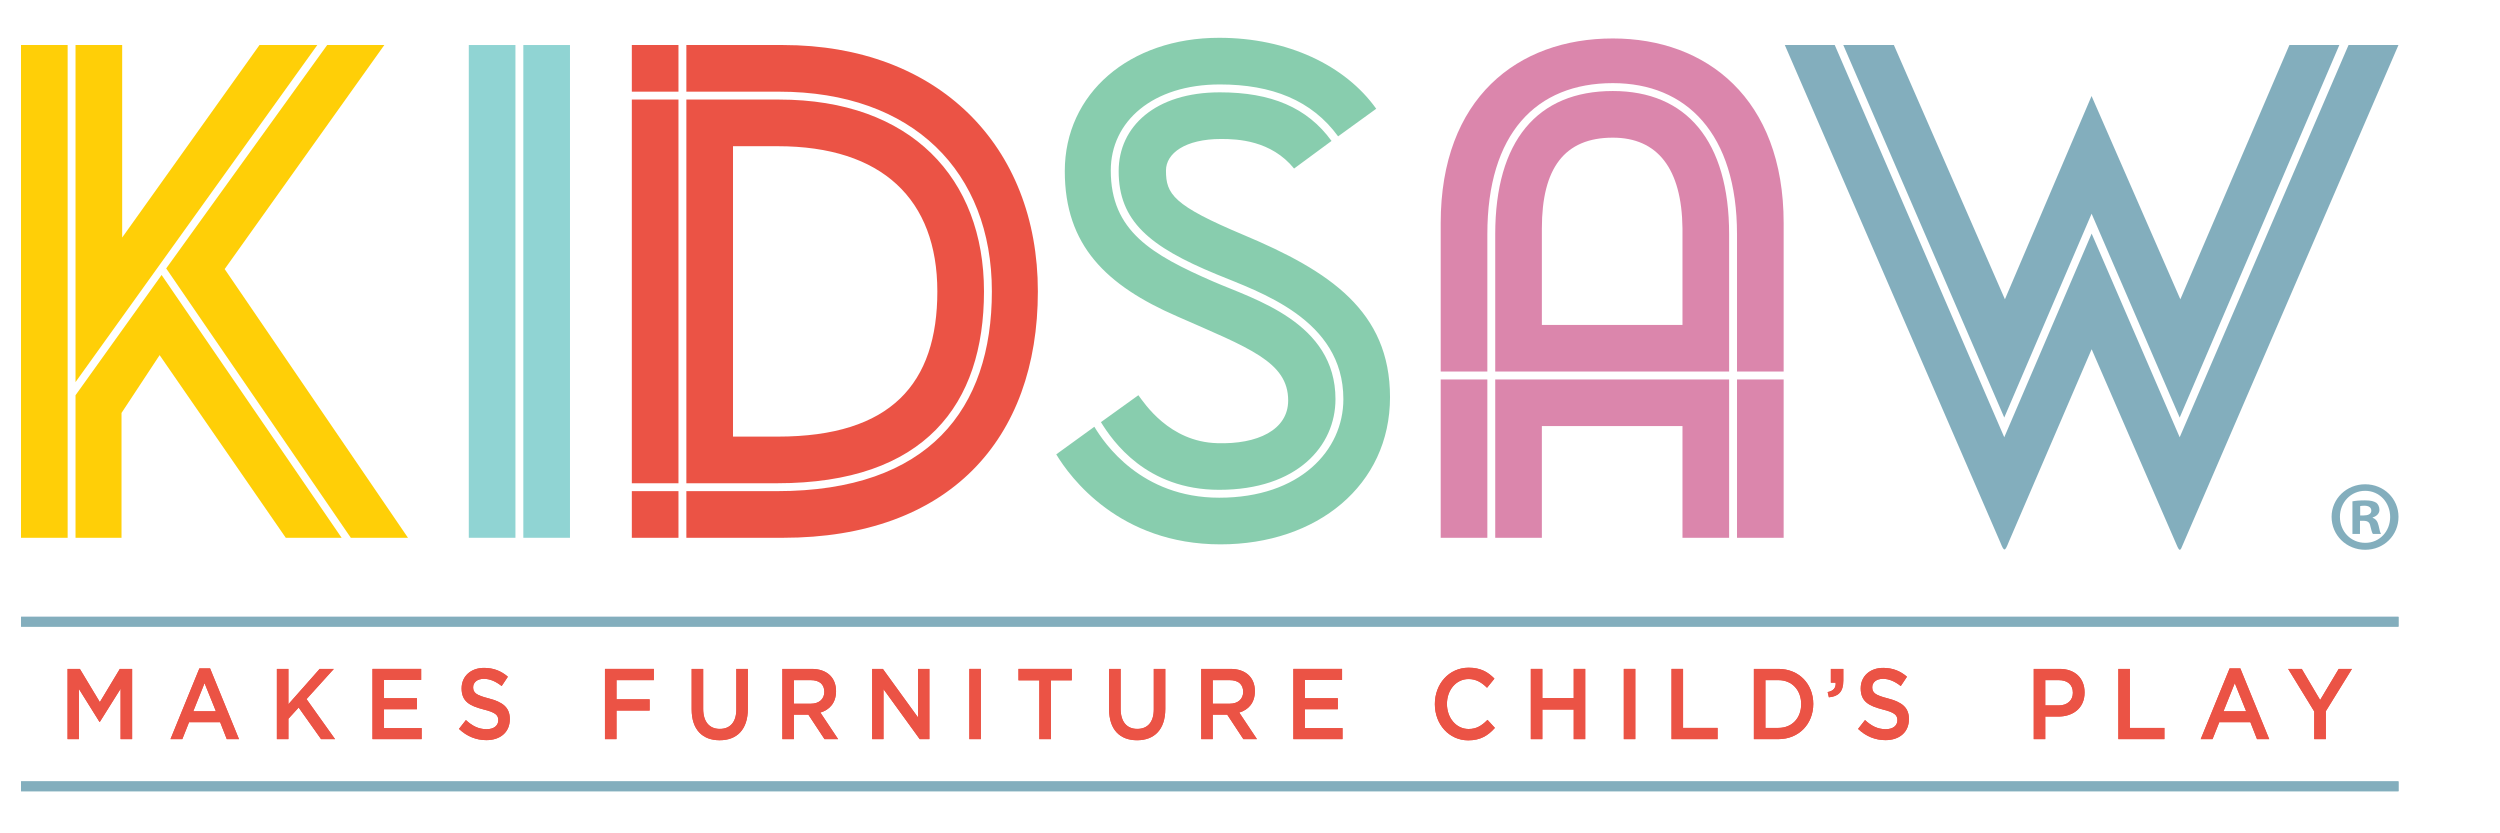 <?xml version="1.0" encoding="utf-8"?>
<!-- Generator: Adobe Illustrator 17.0.0, SVG Export Plug-In . SVG Version: 6.00 Build 0)  -->
<!DOCTYPE svg PUBLIC "-//W3C//DTD SVG 1.1//EN" "http://www.w3.org/Graphics/SVG/1.1/DTD/svg11.dtd">
<svg version="1.1" xmlns="http://www.w3.org/2000/svg" xmlns:xlink="http://www.w3.org/1999/xlink" x="0px" y="0px"
	 width="1190.551px" height="396.85px" viewBox="0 0 1190.551 396.85" enable-background="new 0 0 1190.551 396.85"
	 xml:space="preserve">
<g id="Layer_1">
	<g>
		<g>
			<polygon fill="#83AEBD" points="996.063,101.771 1038.009,198.848 1114.039,21.441 1090.258,21.441 1038.323,142.528 
				996.046,45.722 954.781,142.528 901.902,21.441 877.81,21.441 954.467,198.848 			"/>
			<path fill="#83AEBD" d="M1118.422,21.441l-80.413,186.791l-41.926-96.991l-41.616,96.991L873.744,21.441h-23.781L952.59,258.297
				c1.877,4.691,2.191,4.379,4.068-0.315l39.425-91.677l40.361,92.929c1.564,3.754,1.879,3.129,3.128,0l102.625-237.793H1118.422z"
				/>
		</g>
		<path fill="#FFCF07" d="M32.214,256.105H10V21.441h22.214V256.105z M35.968,21.441h22.215v91.674l65.394-91.674h27.533
			L35.968,181.95V21.441z M76.956,130.952l85.731,125.153h-26.595l-60.075-86.982l-18.146,27.532v59.449H35.968v-67.896
			L76.956,130.952z M183.025,21.441l-76.031,106.694l87.294,127.97h-27.22L79.146,127.822l76.657-106.38H183.025z"/>
		<path fill="#90D4D3" d="M245.464,256.105H223.25V21.441h22.214V256.105z M271.434,21.441v234.664h-22.215V21.441H271.434z"/>
		<path fill="#EB5345" d="M300.888,43.655V21.441h22.214v22.214H300.888z M300.888,47.411h22.214v182.724h-22.214V47.411z
			 M323.102,256.105h-22.214v-22.215h22.214V256.105z M494.251,138.773c0,70.711-42.553,117.332-121.399,117.332h-45.994v-22.215
			h43.178c72.276,0,102.313-39.111,102.313-95.117c0-56.946-37.546-95.118-101.375-95.118h-44.116V21.441h45.994
			C446.692,21.441,494.251,69.313,494.251,138.773z M370.974,47.411c62.891,0,97.621,37.547,97.621,91.362
			c0,53.815-28.16,91.361-98.559,91.361h-43.178V47.411H370.974z M370.348,69.626h-21.276v138.296h21.276
			c54.129,0,76.031-25.345,76.031-69.148C446.379,94.969,420.097,69.626,370.348,69.626z"/>
		<path fill="#88CDAE" d="M661.954,189.148c0,41.926-34.731,70.087-80.727,70.087c-48.181,0-71.649-31.914-78.219-42.865
			l18.146-13.143c4.693,7.824,22.216,33.793,59.447,33.793c38.485,0,59.139-22.527,59.139-46.933
			c0-38.174-40.051-51.002-60.39-59.449c-31.913-13.142-46.619-25.342-46.619-49.123c0-21.275,17.521-37.544,48.186-37.544
			c24.402,0,41.611,7.196,53.188,23.151l-17.834,13.142c-10.952-13.453-26.909-14.079-34.731-14.079
			c-17.208,0-26.282,6.883-26.282,15.019c0,11.265,3.442,16.583,36.922,30.662C633.17,129.072,661.954,148.16,661.954,189.148z
			 M507.075,81.514c0-36.919,30.663-63.514,73.527-63.514c32.54,0,60.074,13.139,74.781,33.791l-18.148,13.143
			c-12.517-17.208-31.601-24.719-56.317-24.719c-31.917,0-51.941,17.522-51.941,40.988c0,28.785,19.398,40.05,48.81,52.879
			c19.397,8.447,58.194,19.396,58.194,56.005c0,22.216-18.145,43.177-55.38,43.177c-34.729,0-50.686-23.152-56.319-32.227
			l17.835-12.828c2.817,3.752,14.704,22.215,37.547,22.842c19.086,0.627,33.79-6.26,33.79-20.34
			c0-18.46-18.772-25.028-52.878-40.048C526.788,135.958,507.075,116.873,507.075,81.514z"/>
		<path fill="#DB86AC" d="M849.412,176.946h-22.214V111.55c0-47.87-24.093-71.961-59.134-71.961
			c-36.608,0-59.762,24.091-59.762,71.961v65.396h-22.215v-70.713c0-59.447,36.606-87.92,81.977-87.92
			c44.429,0,81.348,28.473,81.348,87.92V176.946z M686.088,256.105v-75.408h22.215v75.408H686.088z M823.444,176.946H712.057V111.55
			c0-44.429,20.025-68.206,56.008-68.206c35.041,0,55.38,23.777,55.38,68.206V176.946z M712.057,256.105v-75.408h111.388v75.408
			H801.23v-53.189h-66.959v53.189H712.057z M734.271,154.729h66.959v-45.994c-0.314-28.472-11.89-43.178-33.166-43.178
			c-23.154,0-33.793,14.707-33.793,43.178V154.729z M827.198,256.105v-75.408h22.214v75.408H827.198z"/>
	</g>
	<g>
		<rect x="10.014" y="293.732" fill="#83AEBD" width="1132.198" height="4.689"/>
		<rect x="10.014" y="372.115" fill="#83AEBD" width="1132.198" height="4.689"/>
	</g>
	<path fill="#EB5345" d="M47.547,343.773h-0.179l-9.787-15.672v23.893h-5.408v-33.449h5.855l9.519,15.816l9.518-15.816h5.857v33.449
		h-5.498v-23.99L47.547,343.773z"/>
	<path fill="#EB5345" d="M113.812,351.994h-5.81l-3.173-8.076H90.035l-3.218,8.076h-5.633l13.766-33.688h5.095L113.812,351.994z
		 M97.41,325.328l-5.364,13.381h10.773L97.41,325.328z"/>
	<path fill="#EB5345" d="M159.562,351.994H152.9l-10.679-15.053l-4.874,5.352v9.701h-5.496v-33.449h5.496v16.82l14.886-16.82h6.749
		l-13.008,14.383L159.562,351.994z"/>
	<path fill="#EB5345" d="M200.574,323.799h-17.7v8.699h15.689v5.256h-15.689v8.982h17.923v5.258h-23.42v-33.449h23.197V323.799z"/>
	<path fill="#EB5345" d="M232.736,332.594c6.615,1.719,10.056,4.254,10.056,9.844c0,6.307-4.602,10.031-11.172,10.031
		c-4.782,0-9.297-1.768-13.05-5.35l3.305-4.207c2.996,2.773,5.99,4.35,9.878,4.35c3.396,0,5.541-1.67,5.541-4.252
		c0-2.436-1.251-3.727-7.059-5.162c-6.661-1.719-10.416-3.822-10.416-10.035c0-5.828,4.471-9.746,10.682-9.746
		c4.559,0,8.18,1.478,11.353,4.205l-2.951,4.441c-2.815-2.244-5.63-3.438-8.49-3.438c-3.22,0-5.095,1.768-5.095,4.014
		C225.318,329.918,226.748,331.063,232.736,332.594z"/>
	<path fill="#EB5345" d="M311.381,323.893h-17.788v9.129h15.776v5.353h-15.776v13.619h-5.498v-33.449h23.285V323.893z"/>
	<path fill="#EB5345" d="M356.149,337.516c0,9.984-5.274,15.004-13.453,15.004c-8.135,0-13.319-5.02-13.319-14.721v-19.254h5.497
		v19.018c0,6.211,2.994,9.557,7.91,9.557c4.872,0,7.867-3.154,7.867-9.32v-19.254h5.499V337.516z"/>
	<path fill="#EB5345" d="M392.646,351.994l-7.686-11.66h-6.884v11.66h-5.498v-33.449h13.945c7.195,0,11.62,4.059,11.62,10.605
		c0,5.545-3.083,8.889-7.463,10.18l8.446,12.664H392.646z M386.076,323.893h-8v11.232h8.044c3.935,0,6.438-2.197,6.438-5.639
		C392.558,325.807,390.143,323.893,386.076,323.893z"/>
	<path fill="#EB5345" d="M437.188,318.545h5.409v33.449h-4.605l-17.251-23.799v23.799h-5.407v-33.449h5.094l16.761,23.129V318.545z"
		/>
	<path fill="#EB5345" d="M467.117,318.545v33.449h-5.497v-33.449H467.117z"/>
	<path fill="#EB5345" d="M500.483,351.994h-5.543V323.99h-9.922v-5.445h25.386v5.445h-9.921V351.994z"/>
	<path fill="#EB5345" d="M554.949,337.516c0,9.984-5.277,15.004-13.454,15.004c-8.136,0-13.319-5.02-13.319-14.721v-19.254h5.497
		v19.018c0,6.211,2.993,9.557,7.91,9.557c4.871,0,7.866-3.154,7.866-9.32v-19.254h5.499V337.516z"/>
	<path fill="#EB5345" d="M592.114,351.994l-7.687-11.66h-6.883v11.66h-5.498v-33.449h13.946c7.195,0,11.618,4.059,11.618,10.605
		c0,5.545-3.083,8.889-7.462,10.18l8.445,12.664H592.114z M585.544,323.893h-7.999v11.232h8.047c3.932,0,6.433-2.197,6.433-5.639
		C592.024,325.807,589.61,323.893,585.544,323.893z"/>
	<path fill="#EB5345" d="M639.115,323.799h-17.7v8.699h15.69v5.256h-15.69v8.982h17.925v5.258h-23.42v-33.449h23.195V323.799z"/>
	<path fill="#EB5345" d="M699.212,352.566c-9.117,0-15.91-7.598-15.91-17.25c0-9.559,6.66-17.348,16.134-17.348
		c5.767,0,9.253,2.15,12.246,5.211l-3.531,4.346c-2.503-2.482-5.184-4.156-8.761-4.156c-5.985,0-10.322,5.256-10.322,11.85
		c0,6.594,4.337,11.949,10.322,11.949c3.847,0,6.305-1.674,8.984-4.352l3.53,3.826C708.641,350.272,705.069,352.566,699.212,352.566
		z"/>
	<path fill="#EB5345" d="M734.503,337.897v14.098h-5.498v-33.449h5.498v13.904h14.928v-13.904h5.497v33.449h-5.497v-14.098H734.503z
		"/>
	<path fill="#EB5345" d="M778.779,318.545v33.449h-5.497v-33.449H778.779z"/>
	<path fill="#EB5345" d="M796.009,318.545h5.498v28.098h16.449v5.352h-21.947V318.545z"/>
	<path fill="#EB5345" d="M846.897,351.994h-11.665v-33.449h11.665c9.834,0,16.628,7.213,16.628,16.674
		C863.525,344.682,856.731,351.994,846.897,351.994z M846.897,323.893h-6.169v22.75h6.169c6.569,0,10.859-4.732,10.859-11.326
		C857.757,328.721,853.467,323.893,846.897,323.893z"/>
	<path fill="#EB5345" d="M874.167,325.092h-2.279v-6.547h5.946v5.59c0,5.307-2.371,7.549-6.884,7.932l-0.585-2.486
		C873.094,329.057,874.391,327.576,874.167,325.092z"/>
	<path fill="#EB5345" d="M899.018,332.594c6.614,1.719,10.057,4.254,10.057,9.844c0,6.307-4.603,10.031-11.175,10.031
		c-4.782,0-9.295-1.768-13.048-5.35l3.305-4.207c2.996,2.773,5.989,4.35,9.878,4.35c3.396,0,5.543-1.67,5.543-4.252
		c0-2.436-1.252-3.727-7.063-5.162c-6.66-1.719-10.416-3.822-10.416-10.035c0-5.828,4.475-9.746,10.686-9.746
		c4.558,0,8.178,1.478,11.352,4.205l-2.952,4.441c-2.813-2.244-5.629-3.438-8.491-3.438c-3.217,0-5.095,1.768-5.095,4.014
		C891.599,329.918,893.031,331.063,899.018,332.594z"/>
	<path fill="#EB5345" d="M980.212,341.24h-6.211v10.754h-5.499v-33.449h12.336c7.285,0,11.889,4.397,11.889,11.229
		C992.727,337.324,987.095,341.24,980.212,341.24z M980.391,323.893h-6.39v12.045h6.39c4.158,0,6.75-2.438,6.75-6.02
		C987.141,325.951,984.504,323.893,980.391,323.893z"/>
	<path fill="#EB5345" d="M1008.799,318.545h5.496v28.098h16.449v5.352h-21.945V318.545z"/>
	<path fill="#EB5345" d="M1080.65,351.994h-5.812l-3.17-8.076h-14.796l-3.217,8.076h-5.634l13.769-33.688h5.096L1080.65,351.994z
		 M1064.249,325.328l-5.365,13.381h10.774L1064.249,325.328z"/>
	<path fill="#EB5345" d="M1107.626,351.994h-5.541v-13.188l-12.424-20.262h6.481l8.758,14.811l8.85-14.811h6.303l-12.427,20.115
		V351.994z"/>
	<g>
		<path fill="#83AEBD" d="M1142.212,246.126c0,8.792-6.901,15.694-15.883,15.694c-8.888,0-15.979-6.902-15.979-15.694
			c0-8.603,7.091-15.505,15.979-15.505C1135.311,230.622,1142.212,237.523,1142.212,246.126z M1114.321,246.126
			c0,6.902,5.106,12.385,12.102,12.385c6.807,0,11.818-5.483,11.818-12.291c0-6.902-5.011-12.48-11.912-12.48
			C1119.427,233.741,1114.321,239.319,1114.321,246.126z M1123.871,254.257h-3.593v-15.505c1.418-0.284,3.403-0.473,5.956-0.473
			c2.931,0,4.254,0.473,5.389,1.135c0.851,0.662,1.513,1.891,1.513,3.403c0,1.702-1.323,3.025-3.214,3.593v0.189
			c1.512,0.567,2.363,1.702,2.836,3.781c0.473,2.364,0.756,3.309,1.135,3.876h-3.877c-0.473-0.567-0.756-1.985-1.229-3.782
			c-0.284-1.702-1.229-2.458-3.215-2.458h-1.701V254.257z M1123.965,245.465h1.702c1.985,0,3.593-0.662,3.593-2.269
			c0-1.418-1.04-2.364-3.31-2.364c-0.945,0-1.606,0.095-1.985,0.189V245.465z"/>
	</g>
	<g>
		<g>
			<polygon fill="none" points="996.063,101.771 1038.009,198.848 1114.039,21.441 1090.258,21.441 1038.323,142.528 
				996.046,45.722 954.781,142.528 901.902,21.441 877.81,21.441 954.467,198.848 			"/>
			<path fill="none" d="M1118.422,21.441l-80.413,186.791l-41.926-96.991l-41.616,96.991L873.744,21.441h-23.781L952.59,258.297
				c1.877,4.691,2.191,4.379,4.068-0.315l39.425-91.677l40.361,92.929c1.564,3.754,1.879,3.129,3.128,0l102.625-237.793H1118.422z"
				/>
		</g>
		<path fill="none" d="M32.214,256.105H10V21.441h22.214V256.105z M35.968,21.441h22.215v91.674l65.394-91.674h27.533L35.968,181.95
			V21.441z M76.956,130.952l85.731,125.153h-26.595l-60.075-86.982l-18.146,27.532v59.449H35.968v-67.896L76.956,130.952z
			 M183.025,21.441l-76.031,106.694l87.294,127.97h-27.22L79.146,127.822l76.657-106.38H183.025z"/>
		<path fill="none" d="M245.464,256.105H223.25V21.441h22.214V256.105z M271.434,21.441v234.664h-22.215V21.441H271.434z"/>
		<path fill="none" d="M300.888,43.655V21.441h22.214v22.214H300.888z M300.888,47.411h22.214v182.724h-22.214V47.411z
			 M323.102,256.105h-22.214v-22.215h22.214V256.105z M494.251,138.773c0,70.711-42.553,117.332-121.399,117.332h-45.994v-22.215
			h43.178c72.276,0,102.313-39.111,102.313-95.117c0-56.946-37.546-95.118-101.375-95.118h-44.116V21.441h45.994
			C446.692,21.441,494.251,69.313,494.251,138.773z M370.974,47.411c62.891,0,97.621,37.547,97.621,91.362
			c0,53.815-28.16,91.361-98.559,91.361h-43.178V47.411H370.974z M370.348,69.626h-21.276v138.296h21.276
			c54.129,0,76.031-25.345,76.031-69.148C446.379,94.969,420.097,69.626,370.348,69.626z"/>
		<path fill="none" d="M661.954,189.148c0,41.926-34.731,70.087-80.727,70.087c-48.181,0-71.649-31.914-78.219-42.865l18.146-13.143
			c4.693,7.824,22.216,33.793,59.447,33.793c38.485,0,59.139-22.527,59.139-46.933c0-38.174-40.051-51.002-60.39-59.449
			c-31.913-13.142-46.619-25.342-46.619-49.123c0-21.275,17.521-37.544,48.186-37.544c24.402,0,41.611,7.196,53.188,23.151
			l-17.834,13.142c-10.952-13.453-26.909-14.079-34.731-14.079c-17.208,0-26.282,6.883-26.282,15.019
			c0,11.265,3.442,16.583,36.922,30.662C633.17,129.072,661.954,148.16,661.954,189.148z M507.075,81.514
			c0-36.919,30.663-63.514,73.527-63.514c32.54,0,60.074,13.139,74.781,33.791l-18.148,13.143
			c-12.517-17.208-31.601-24.719-56.317-24.719c-31.917,0-51.941,17.522-51.941,40.988c0,28.785,19.398,40.05,48.81,52.879
			c19.397,8.447,58.194,19.396,58.194,56.005c0,22.216-18.145,43.177-55.38,43.177c-34.729,0-50.686-23.152-56.319-32.227
			l17.835-12.828c2.817,3.752,14.704,22.215,37.547,22.842c19.086,0.627,33.79-6.26,33.79-20.34
			c0-18.46-18.772-25.028-52.878-40.048C526.788,135.958,507.075,116.873,507.075,81.514z"/>
		<path fill="none" d="M849.412,176.946h-22.214V111.55c0-47.87-24.093-71.961-59.134-71.961c-36.608,0-59.762,24.091-59.762,71.961
			v65.396h-22.215v-70.713c0-59.447,36.606-87.92,81.977-87.92c44.429,0,81.348,28.473,81.348,87.92V176.946z M686.088,256.105
			v-75.408h22.215v75.408H686.088z M823.444,176.946H712.057V111.55c0-44.429,20.025-68.206,56.008-68.206
			c35.041,0,55.38,23.777,55.38,68.206V176.946z M712.057,256.105v-75.408h111.388v75.408H801.23v-53.189h-66.959v53.189H712.057z
			 M734.271,154.729h66.959v-45.994c-0.314-28.472-11.89-43.178-33.166-43.178c-23.154,0-33.793,14.707-33.793,43.178V154.729z
			 M827.198,256.105v-75.408h22.214v75.408H827.198z"/>
	</g>
	<g>
		<rect x="10.014" y="293.732" fill="#83AEBD" width="1132.198" height="4.689"/>
		<rect x="10.014" y="372.115" fill="#83AEBD" width="1132.198" height="4.689"/>
	</g>
	<path fill="#EB5345" d="M47.547,343.773h-0.179l-9.787-15.672v23.893h-5.408v-33.449h5.855l9.519,15.816l9.518-15.816h5.857v33.449
		h-5.498v-23.99L47.547,343.773z"/>
	<path fill="#EB5345" d="M113.812,351.994h-5.81l-3.173-8.076H90.035l-3.218,8.076h-5.633l13.766-33.688h5.095L113.812,351.994z
		 M97.41,325.328l-5.364,13.381h10.773L97.41,325.328z"/>
	<path fill="#EB5345" d="M159.562,351.994H152.9l-10.679-15.053l-4.874,5.352v9.701h-5.496v-33.449h5.496v16.82l14.886-16.82h6.749
		l-13.008,14.383L159.562,351.994z"/>
	<path fill="#EB5345" d="M200.574,323.799h-17.7v8.699h15.689v5.256h-15.689v8.982h17.923v5.258h-23.42v-33.449h23.197V323.799z"/>
	<path fill="#EB5345" d="M232.736,332.594c6.615,1.719,10.056,4.254,10.056,9.844c0,6.307-4.602,10.031-11.172,10.031
		c-4.782,0-9.297-1.768-13.05-5.35l3.305-4.207c2.996,2.773,5.99,4.35,9.878,4.35c3.396,0,5.541-1.67,5.541-4.252
		c0-2.436-1.251-3.727-7.059-5.162c-6.661-1.719-10.416-3.822-10.416-10.035c0-5.828,4.471-9.746,10.682-9.746
		c4.559,0,8.18,1.478,11.353,4.205l-2.951,4.441c-2.815-2.244-5.63-3.438-8.49-3.438c-3.22,0-5.095,1.768-5.095,4.014
		C225.318,329.918,226.748,331.063,232.736,332.594z"/>
	<path fill="#EB5345" d="M311.381,323.893h-17.788v9.129h15.776v5.353h-15.776v13.619h-5.498v-33.449h23.285V323.893z"/>
	<path fill="#EB5345" d="M356.149,337.516c0,9.984-5.274,15.004-13.453,15.004c-8.135,0-13.319-5.02-13.319-14.721v-19.254h5.497
		v19.018c0,6.211,2.994,9.557,7.91,9.557c4.872,0,7.867-3.154,7.867-9.32v-19.254h5.499V337.516z"/>
	<path fill="#EB5345" d="M392.646,351.994l-7.686-11.66h-6.884v11.66h-5.498v-33.449h13.945c7.195,0,11.62,4.059,11.62,10.605
		c0,5.545-3.083,8.889-7.463,10.18l8.446,12.664H392.646z M386.076,323.893h-8v11.232h8.044c3.935,0,6.438-2.197,6.438-5.639
		C392.558,325.807,390.143,323.893,386.076,323.893z"/>
	<path fill="#EB5345" d="M437.188,318.545h5.409v33.449h-4.605l-17.251-23.799v23.799h-5.407v-33.449h5.094l16.761,23.129V318.545z"
		/>
	<path fill="#EB5345" d="M467.117,318.545v33.449h-5.497v-33.449H467.117z"/>
	<path fill="#EB5345" d="M500.483,351.994h-5.543V323.99h-9.922v-5.445h25.386v5.445h-9.921V351.994z"/>
	<path fill="#EB5345" d="M554.949,337.516c0,9.984-5.277,15.004-13.454,15.004c-8.136,0-13.319-5.02-13.319-14.721v-19.254h5.497
		v19.018c0,6.211,2.993,9.557,7.91,9.557c4.871,0,7.866-3.154,7.866-9.32v-19.254h5.499V337.516z"/>
	<path fill="#EB5345" d="M592.114,351.994l-7.687-11.66h-6.883v11.66h-5.498v-33.449h13.946c7.195,0,11.618,4.059,11.618,10.605
		c0,5.545-3.083,8.889-7.462,10.18l8.445,12.664H592.114z M585.544,323.893h-7.999v11.232h8.047c3.932,0,6.433-2.197,6.433-5.639
		C592.024,325.807,589.61,323.893,585.544,323.893z"/>
	<path fill="#EB5345" d="M639.115,323.799h-17.7v8.699h15.69v5.256h-15.69v8.982h17.925v5.258h-23.42v-33.449h23.195V323.799z"/>
	<path fill="#EB5345" d="M699.212,352.566c-9.117,0-15.91-7.598-15.91-17.25c0-9.559,6.66-17.348,16.134-17.348
		c5.767,0,9.253,2.15,12.246,5.211l-3.531,4.346c-2.503-2.482-5.184-4.156-8.761-4.156c-5.985,0-10.322,5.256-10.322,11.85
		c0,6.594,4.337,11.949,10.322,11.949c3.847,0,6.305-1.674,8.984-4.352l3.53,3.826C708.641,350.272,705.069,352.566,699.212,352.566
		z"/>
	<path fill="#EB5345" d="M734.503,337.897v14.098h-5.498v-33.449h5.498v13.904h14.928v-13.904h5.497v33.449h-5.497v-14.098H734.503z
		"/>
	<path fill="#EB5345" d="M778.779,318.545v33.449h-5.497v-33.449H778.779z"/>
	<path fill="#EB5345" d="M796.009,318.545h5.498v28.098h16.449v5.352h-21.947V318.545z"/>
	<path fill="#EB5345" d="M846.897,351.994h-11.665v-33.449h11.665c9.834,0,16.628,7.213,16.628,16.674
		C863.525,344.682,856.731,351.994,846.897,351.994z M846.897,323.893h-6.169v22.75h6.169c6.569,0,10.859-4.732,10.859-11.326
		C857.757,328.721,853.467,323.893,846.897,323.893z"/>
	<path fill="#EB5345" d="M874.167,325.092h-2.279v-6.547h5.946v5.59c0,5.307-2.371,7.549-6.884,7.932l-0.585-2.486
		C873.094,329.057,874.391,327.576,874.167,325.092z"/>
	<path fill="#EB5345" d="M899.018,332.594c6.614,1.719,10.057,4.254,10.057,9.844c0,6.307-4.603,10.031-11.175,10.031
		c-4.782,0-9.295-1.768-13.048-5.35l3.305-4.207c2.996,2.773,5.989,4.35,9.878,4.35c3.396,0,5.543-1.67,5.543-4.252
		c0-2.436-1.252-3.727-7.063-5.162c-6.66-1.719-10.416-3.822-10.416-10.035c0-5.828,4.475-9.746,10.686-9.746
		c4.558,0,8.178,1.478,11.352,4.205l-2.952,4.441c-2.813-2.244-5.629-3.438-8.491-3.438c-3.217,0-5.095,1.768-5.095,4.014
		C891.599,329.918,893.031,331.063,899.018,332.594z"/>
	<path fill="#EB5345" d="M980.212,341.24h-6.211v10.754h-5.499v-33.449h12.336c7.285,0,11.889,4.397,11.889,11.229
		C992.727,337.324,987.095,341.24,980.212,341.24z M980.391,323.893h-6.39v12.045h6.39c4.158,0,6.75-2.438,6.75-6.02
		C987.141,325.951,984.504,323.893,980.391,323.893z"/>
	<path fill="#EB5345" d="M1008.799,318.545h5.496v28.098h16.449v5.352h-21.945V318.545z"/>
	<path fill="#EB5345" d="M1080.65,351.994h-5.812l-3.17-8.076h-14.796l-3.217,8.076h-5.634l13.769-33.688h5.096L1080.65,351.994z
		 M1064.249,325.328l-5.365,13.381h10.774L1064.249,325.328z"/>
	<path fill="#EB5345" d="M1107.626,351.994h-5.541v-13.188l-12.424-20.262h6.481l8.758,14.811l8.85-14.811h6.303l-12.427,20.115
		V351.994z"/>
</g>
<g id="Layer_2">
	<g>
		<g>
			<polygon fill="none" points="996.063,101.771 1038.009,198.848 1114.039,21.441 1090.258,21.441 1038.323,142.528 
				996.046,45.722 954.781,142.528 901.902,21.441 877.81,21.441 954.467,198.848 			"/>
			<path fill="none" d="M1118.422,21.441l-80.413,186.791l-41.926-96.991l-41.616,96.991L873.744,21.441h-23.781L952.59,258.297
				c1.877,4.691,2.191,4.379,4.068-0.315l39.425-91.677l40.361,92.929c1.564,3.754,1.879,3.129,3.128,0l102.625-237.793H1118.422z"
				/>
		</g>
		<path fill="none" d="M32.214,256.105H10V21.441h22.214V256.105z M35.968,21.441h22.215v91.674l65.394-91.674h27.533L35.968,181.95
			V21.441z M76.956,130.952l85.731,125.153h-26.595l-60.075-86.982l-18.146,27.532v59.449H35.968v-67.896L76.956,130.952z
			 M183.025,21.441l-76.031,106.694l87.294,127.97h-27.22L79.146,127.822l76.657-106.38H183.025z"/>
		<path fill="none" d="M245.464,256.105H223.25V21.441h22.214V256.105z M271.434,21.441v234.664h-22.215V21.441H271.434z"/>
		<path fill="none" d="M300.888,43.655V21.441h22.214v22.214H300.888z M300.888,47.411h22.214v182.724h-22.214V47.411z
			 M323.102,256.105h-22.214v-22.215h22.214V256.105z M494.251,138.773c0,70.711-42.553,117.332-121.399,117.332h-45.994v-22.215
			h43.178c72.276,0,102.313-39.111,102.313-95.117c0-56.946-37.546-95.118-101.375-95.118h-44.116V21.441h45.994
			C446.692,21.441,494.251,69.313,494.251,138.773z M370.974,47.411c62.891,0,97.621,37.547,97.621,91.362
			c0,53.815-28.16,91.361-98.559,91.361h-43.178V47.411H370.974z M370.348,69.626h-21.276v138.296h21.276
			c54.129,0,76.031-25.345,76.031-69.148C446.379,94.969,420.097,69.626,370.348,69.626z"/>
		<path fill="none" d="M661.954,189.148c0,41.926-34.731,70.087-80.727,70.087c-48.181,0-71.649-31.914-78.219-42.865l18.146-13.143
			c4.693,7.824,22.216,33.793,59.447,33.793c38.485,0,59.139-22.527,59.139-46.933c0-38.174-40.051-51.002-60.39-59.449
			c-31.913-13.142-46.619-25.342-46.619-49.123c0-21.275,17.521-37.544,48.186-37.544c24.402,0,41.611,7.196,53.188,23.151
			l-17.834,13.142c-10.952-13.453-26.909-14.079-34.731-14.079c-17.208,0-26.282,6.883-26.282,15.019
			c0,11.265,3.442,16.583,36.922,30.662C633.17,129.072,661.954,148.16,661.954,189.148z M507.075,81.514
			c0-36.919,30.663-63.514,73.527-63.514c32.54,0,60.074,13.139,74.781,33.791l-18.148,13.143
			c-12.517-17.208-31.601-24.719-56.317-24.719c-31.917,0-51.941,17.522-51.941,40.988c0,28.785,19.398,40.05,48.81,52.879
			c19.397,8.447,58.194,19.396,58.194,56.005c0,22.216-18.145,43.177-55.38,43.177c-34.729,0-50.686-23.152-56.319-32.227
			l17.835-12.828c2.817,3.752,14.704,22.215,37.547,22.842c19.086,0.627,33.79-6.26,33.79-20.34
			c0-18.46-18.772-25.028-52.878-40.048C526.788,135.958,507.075,116.873,507.075,81.514z"/>
		<path fill="none" d="M849.412,176.946h-22.214V111.55c0-47.87-24.093-71.961-59.134-71.961c-36.608,0-59.762,24.091-59.762,71.961
			v65.396h-22.215v-70.713c0-59.447,36.606-87.92,81.977-87.92c44.429,0,81.348,28.473,81.348,87.92V176.946z M686.088,256.105
			v-75.408h22.215v75.408H686.088z M823.444,176.946H712.057V111.55c0-44.429,20.025-68.206,56.008-68.206
			c35.041,0,55.38,23.777,55.38,68.206V176.946z M712.057,256.105v-75.408h111.388v75.408H801.23v-53.189h-66.959v53.189H712.057z
			 M734.271,154.729h66.959v-45.994c-0.314-28.472-11.89-43.178-33.166-43.178c-23.154,0-33.793,14.707-33.793,43.178V154.729z
			 M827.198,256.105v-75.408h22.214v75.408H827.198z"/>
	</g>
	<g>
		<rect x="10.014" y="293.732" fill="none" width="1132.198" height="4.689"/>
		<rect x="10.014" y="372.115" fill="none" width="1132.198" height="4.689"/>
	</g>
	<path fill="none" d="M47.547,343.773h-0.179l-9.787-15.672v23.893h-5.408v-33.449h5.855l9.519,15.816l9.518-15.816h5.857v33.449
		h-5.498v-23.99L47.547,343.773z"/>
	<path fill="none" d="M113.812,351.994h-5.81l-3.173-8.076H90.035l-3.218,8.076h-5.633l13.766-33.688h5.095L113.812,351.994z
		 M97.41,325.328l-5.364,13.381h10.773L97.41,325.328z"/>
	<path fill="none" d="M159.562,351.994H152.9l-10.679-15.053l-4.874,5.352v9.701h-5.496v-33.449h5.496v16.82l14.886-16.82h6.749
		l-13.008,14.383L159.562,351.994z"/>
	<path fill="none" d="M200.574,323.799h-17.7v8.699h15.689v5.256h-15.689v8.982h17.923v5.258h-23.42v-33.449h23.197V323.799z"/>
	<path fill="none" d="M232.736,332.594c6.615,1.719,10.056,4.254,10.056,9.844c0,6.307-4.602,10.031-11.172,10.031
		c-4.782,0-9.297-1.768-13.05-5.35l3.305-4.207c2.996,2.773,5.99,4.35,9.878,4.35c3.396,0,5.541-1.67,5.541-4.252
		c0-2.436-1.251-3.727-7.059-5.162c-6.661-1.719-10.416-3.822-10.416-10.035c0-5.828,4.471-9.746,10.682-9.746
		c4.559,0,8.18,1.478,11.353,4.205l-2.951,4.441c-2.815-2.244-5.63-3.438-8.49-3.438c-3.22,0-5.095,1.768-5.095,4.014
		C225.318,329.918,226.748,331.063,232.736,332.594z"/>
	<path fill="none" d="M311.381,323.893h-17.788v9.129h15.776v5.353h-15.776v13.619h-5.498v-33.449h23.285V323.893z"/>
	<path fill="none" d="M356.149,337.516c0,9.984-5.274,15.004-13.453,15.004c-8.135,0-13.319-5.02-13.319-14.721v-19.254h5.497
		v19.018c0,6.211,2.994,9.557,7.91,9.557c4.872,0,7.867-3.154,7.867-9.32v-19.254h5.499V337.516z"/>
	<path fill="none" d="M392.646,351.994l-7.686-11.66h-6.884v11.66h-5.498v-33.449h13.945c7.195,0,11.62,4.059,11.62,10.605
		c0,5.545-3.083,8.889-7.463,10.18l8.446,12.664H392.646z M386.076,323.893h-8v11.232h8.044c3.935,0,6.438-2.197,6.438-5.639
		C392.558,325.807,390.143,323.893,386.076,323.893z"/>
	<path fill="none" d="M437.188,318.545h5.409v33.449h-4.605l-17.251-23.799v23.799h-5.407v-33.449h5.094l16.761,23.129V318.545z"/>
	<path fill="none" d="M467.117,318.545v33.449h-5.497v-33.449H467.117z"/>
	<path fill="none" d="M500.483,351.994h-5.543V323.99h-9.922v-5.445h25.386v5.445h-9.921V351.994z"/>
	<path fill="none" d="M554.949,337.516c0,9.984-5.277,15.004-13.454,15.004c-8.136,0-13.319-5.02-13.319-14.721v-19.254h5.497
		v19.018c0,6.211,2.993,9.557,7.91,9.557c4.871,0,7.866-3.154,7.866-9.32v-19.254h5.499V337.516z"/>
	<path fill="none" d="M592.114,351.994l-7.687-11.66h-6.883v11.66h-5.498v-33.449h13.946c7.195,0,11.618,4.059,11.618,10.605
		c0,5.545-3.083,8.889-7.462,10.18l8.445,12.664H592.114z M585.544,323.893h-7.999v11.232h8.047c3.932,0,6.433-2.197,6.433-5.639
		C592.024,325.807,589.61,323.893,585.544,323.893z"/>
	<path fill="none" d="M639.115,323.799h-17.7v8.699h15.69v5.256h-15.69v8.982h17.925v5.258h-23.42v-33.449h23.195V323.799z"/>
	<path fill="none" d="M699.212,352.566c-9.117,0-15.91-7.598-15.91-17.25c0-9.559,6.66-17.348,16.134-17.348
		c5.767,0,9.253,2.15,12.246,5.211l-3.531,4.346c-2.503-2.482-5.184-4.156-8.761-4.156c-5.985,0-10.322,5.256-10.322,11.85
		c0,6.594,4.337,11.949,10.322,11.949c3.847,0,6.305-1.674,8.984-4.352l3.53,3.826C708.641,350.272,705.069,352.566,699.212,352.566
		z"/>
	<path fill="none" d="M734.503,337.897v14.098h-5.498v-33.449h5.498v13.904h14.928v-13.904h5.497v33.449h-5.497v-14.098H734.503z"/>
	<path fill="none" d="M778.779,318.545v33.449h-5.497v-33.449H778.779z"/>
	<path fill="none" d="M796.009,318.545h5.498v28.098h16.449v5.352h-21.947V318.545z"/>
	<path fill="none" d="M846.897,351.994h-11.665v-33.449h11.665c9.834,0,16.628,7.213,16.628,16.674
		C863.525,344.682,856.731,351.994,846.897,351.994z M846.897,323.893h-6.169v22.75h6.169c6.569,0,10.859-4.732,10.859-11.326
		C857.757,328.721,853.467,323.893,846.897,323.893z"/>
	<path fill="none" d="M874.167,325.092h-2.279v-6.547h5.946v5.59c0,5.307-2.371,7.549-6.884,7.932l-0.585-2.486
		C873.094,329.057,874.391,327.576,874.167,325.092z"/>
	<path fill="none" d="M899.018,332.594c6.614,1.719,10.057,4.254,10.057,9.844c0,6.307-4.603,10.031-11.175,10.031
		c-4.782,0-9.295-1.768-13.048-5.35l3.305-4.207c2.996,2.773,5.989,4.35,9.878,4.35c3.396,0,5.543-1.67,5.543-4.252
		c0-2.436-1.252-3.727-7.063-5.162c-6.66-1.719-10.416-3.822-10.416-10.035c0-5.828,4.475-9.746,10.686-9.746
		c4.558,0,8.178,1.478,11.352,4.205l-2.952,4.441c-2.813-2.244-5.629-3.438-8.491-3.438c-3.217,0-5.095,1.768-5.095,4.014
		C891.599,329.918,893.031,331.063,899.018,332.594z"/>
	<path fill="none" d="M980.212,341.24h-6.211v10.754h-5.499v-33.449h12.336c7.285,0,11.889,4.397,11.889,11.229
		C992.727,337.324,987.095,341.24,980.212,341.24z M980.391,323.893h-6.39v12.045h6.39c4.158,0,6.75-2.438,6.75-6.02
		C987.141,325.951,984.504,323.893,980.391,323.893z"/>
	<path fill="none" d="M1008.799,318.545h5.496v28.098h16.449v5.352h-21.945V318.545z"/>
	<path fill="none" d="M1080.65,351.994h-5.812l-3.17-8.076h-14.796l-3.217,8.076h-5.634l13.769-33.688h5.096L1080.65,351.994z
		 M1064.249,325.328l-5.365,13.381h10.774L1064.249,325.328z"/>
	<path fill="none" d="M1107.626,351.994h-5.541v-13.188l-12.424-20.262h6.481l8.758,14.811l8.85-14.811h6.303l-12.427,20.115
		V351.994z"/>
	<g>
		<g>
			<polygon fill="none" points="996.063,101.771 1038.009,198.848 1114.039,21.441 1090.258,21.441 1038.323,142.528 
				996.046,45.722 954.781,142.528 901.902,21.441 877.81,21.441 954.467,198.848 			"/>
			<path fill="none" d="M1118.422,21.441l-80.413,186.791l-41.926-96.991l-41.616,96.991L873.744,21.441h-23.781L952.59,258.297
				c1.877,4.691,2.191,4.379,4.068-0.315l39.425-91.677l40.361,92.929c1.564,3.754,1.879,3.129,3.128,0l102.625-237.793H1118.422z"
				/>
		</g>
		<path fill="none" d="M32.214,256.105H10V21.441h22.214V256.105z M35.968,21.441h22.215v91.674l65.394-91.674h27.533L35.968,181.95
			V21.441z M76.956,130.952l85.731,125.153h-26.595l-60.075-86.982l-18.146,27.532v59.449H35.968v-67.896L76.956,130.952z
			 M183.025,21.441l-76.031,106.694l87.294,127.97h-27.22L79.146,127.822l76.657-106.38H183.025z"/>
		<path fill="none" d="M245.464,256.105H223.25V21.441h22.214V256.105z M271.434,21.441v234.664h-22.215V21.441H271.434z"/>
		<path fill="none" d="M300.888,43.655V21.441h22.214v22.214H300.888z M300.888,47.411h22.214v182.724h-22.214V47.411z
			 M323.102,256.105h-22.214v-22.215h22.214V256.105z M494.251,138.773c0,70.711-42.553,117.332-121.399,117.332h-45.994v-22.215
			h43.178c72.276,0,102.313-39.111,102.313-95.117c0-56.946-37.546-95.118-101.375-95.118h-44.116V21.441h45.994
			C446.692,21.441,494.251,69.313,494.251,138.773z M370.974,47.411c62.891,0,97.621,37.547,97.621,91.362
			c0,53.815-28.16,91.361-98.559,91.361h-43.178V47.411H370.974z M370.348,69.626h-21.276v138.296h21.276
			c54.129,0,76.031-25.345,76.031-69.148C446.379,94.969,420.097,69.626,370.348,69.626z"/>
		<path fill="none" d="M661.954,189.148c0,41.926-34.731,70.087-80.727,70.087c-48.181,0-71.649-31.914-78.219-42.865l18.146-13.143
			c4.693,7.824,22.216,33.793,59.447,33.793c38.485,0,59.139-22.527,59.139-46.933c0-38.174-40.051-51.002-60.39-59.449
			c-31.913-13.142-46.619-25.342-46.619-49.123c0-21.275,17.521-37.544,48.186-37.544c24.402,0,41.611,7.196,53.188,23.151
			l-17.834,13.142c-10.952-13.453-26.909-14.079-34.731-14.079c-17.208,0-26.282,6.883-26.282,15.019
			c0,11.265,3.442,16.583,36.922,30.662C633.17,129.072,661.954,148.16,661.954,189.148z M507.075,81.514
			c0-36.919,30.663-63.514,73.527-63.514c32.54,0,60.074,13.139,74.781,33.791l-18.148,13.143
			c-12.517-17.208-31.601-24.719-56.317-24.719c-31.917,0-51.941,17.522-51.941,40.988c0,28.785,19.398,40.05,48.81,52.879
			c19.397,8.447,58.194,19.396,58.194,56.005c0,22.216-18.145,43.177-55.38,43.177c-34.729,0-50.686-23.152-56.319-32.227
			l17.835-12.828c2.817,3.752,14.704,22.215,37.547,22.842c19.086,0.627,33.79-6.26,33.79-20.34
			c0-18.46-18.772-25.028-52.878-40.048C526.788,135.958,507.075,116.873,507.075,81.514z"/>
		<path fill="none" d="M849.412,176.946h-22.214V111.55c0-47.87-24.093-71.961-59.134-71.961c-36.608,0-59.762,24.091-59.762,71.961
			v65.396h-22.215v-70.713c0-59.447,36.606-87.92,81.977-87.92c44.429,0,81.348,28.473,81.348,87.92V176.946z M686.088,256.105
			v-75.408h22.215v75.408H686.088z M823.444,176.946H712.057V111.55c0-44.429,20.025-68.206,56.008-68.206
			c35.041,0,55.38,23.777,55.38,68.206V176.946z M712.057,256.105v-75.408h111.388v75.408H801.23v-53.189h-66.959v53.189H712.057z
			 M734.271,154.729h66.959v-45.994c-0.314-28.472-11.89-43.178-33.166-43.178c-23.154,0-33.793,14.707-33.793,43.178V154.729z
			 M827.198,256.105v-75.408h22.214v75.408H827.198z"/>
	</g>
	<g>
		<rect x="10.014" y="293.732" fill="none" width="1132.198" height="4.689"/>
		<rect x="10.014" y="372.115" fill="none" width="1132.198" height="4.689"/>
	</g>
	<path fill="none" d="M47.547,343.773h-0.179l-9.787-15.672v23.893h-5.408v-33.449h5.855l9.519,15.816l9.518-15.816h5.857v33.449
		h-5.498v-23.99L47.547,343.773z"/>
	<path fill="none" d="M113.812,351.994h-5.81l-3.173-8.076H90.035l-3.218,8.076h-5.633l13.766-33.688h5.095L113.812,351.994z
		 M97.41,325.328l-5.364,13.381h10.773L97.41,325.328z"/>
	<path fill="none" d="M159.562,351.994H152.9l-10.679-15.053l-4.874,5.352v9.701h-5.496v-33.449h5.496v16.82l14.886-16.82h6.749
		l-13.008,14.383L159.562,351.994z"/>
	<path fill="none" d="M200.574,323.799h-17.7v8.699h15.689v5.256h-15.689v8.982h17.923v5.258h-23.42v-33.449h23.197V323.799z"/>
	<path fill="none" d="M232.736,332.594c6.615,1.719,10.056,4.254,10.056,9.844c0,6.307-4.602,10.031-11.172,10.031
		c-4.782,0-9.297-1.768-13.05-5.35l3.305-4.207c2.996,2.773,5.99,4.35,9.878,4.35c3.396,0,5.541-1.67,5.541-4.252
		c0-2.436-1.251-3.727-7.059-5.162c-6.661-1.719-10.416-3.822-10.416-10.035c0-5.828,4.471-9.746,10.682-9.746
		c4.559,0,8.18,1.478,11.353,4.205l-2.951,4.441c-2.815-2.244-5.63-3.438-8.49-3.438c-3.22,0-5.095,1.768-5.095,4.014
		C225.318,329.918,226.748,331.063,232.736,332.594z"/>
	<path fill="none" d="M311.381,323.893h-17.788v9.129h15.776v5.353h-15.776v13.619h-5.498v-33.449h23.285V323.893z"/>
	<path fill="none" d="M356.149,337.516c0,9.984-5.274,15.004-13.453,15.004c-8.135,0-13.319-5.02-13.319-14.721v-19.254h5.497
		v19.018c0,6.211,2.994,9.557,7.91,9.557c4.872,0,7.867-3.154,7.867-9.32v-19.254h5.499V337.516z"/>
	<path fill="none" d="M392.646,351.994l-7.686-11.66h-6.884v11.66h-5.498v-33.449h13.945c7.195,0,11.62,4.059,11.62,10.605
		c0,5.545-3.083,8.889-7.463,10.18l8.446,12.664H392.646z M386.076,323.893h-8v11.232h8.044c3.935,0,6.438-2.197,6.438-5.639
		C392.558,325.807,390.143,323.893,386.076,323.893z"/>
	<path fill="none" d="M437.188,318.545h5.409v33.449h-4.605l-17.251-23.799v23.799h-5.407v-33.449h5.094l16.761,23.129V318.545z"/>
	<path fill="none" d="M467.117,318.545v33.449h-5.497v-33.449H467.117z"/>
	<path fill="none" d="M500.483,351.994h-5.543V323.99h-9.922v-5.445h25.386v5.445h-9.921V351.994z"/>
	<path fill="none" d="M554.949,337.516c0,9.984-5.277,15.004-13.454,15.004c-8.136,0-13.319-5.02-13.319-14.721v-19.254h5.497
		v19.018c0,6.211,2.993,9.557,7.91,9.557c4.871,0,7.866-3.154,7.866-9.32v-19.254h5.499V337.516z"/>
	<path fill="none" d="M592.114,351.994l-7.687-11.66h-6.883v11.66h-5.498v-33.449h13.946c7.195,0,11.618,4.059,11.618,10.605
		c0,5.545-3.083,8.889-7.462,10.18l8.445,12.664H592.114z M585.544,323.893h-7.999v11.232h8.047c3.932,0,6.433-2.197,6.433-5.639
		C592.024,325.807,589.61,323.893,585.544,323.893z"/>
	<path fill="none" d="M639.115,323.799h-17.7v8.699h15.69v5.256h-15.69v8.982h17.925v5.258h-23.42v-33.449h23.195V323.799z"/>
	<path fill="none" d="M699.212,352.566c-9.117,0-15.91-7.598-15.91-17.25c0-9.559,6.66-17.348,16.134-17.348
		c5.767,0,9.253,2.15,12.246,5.211l-3.531,4.346c-2.503-2.482-5.184-4.156-8.761-4.156c-5.985,0-10.322,5.256-10.322,11.85
		c0,6.594,4.337,11.949,10.322,11.949c3.847,0,6.305-1.674,8.984-4.352l3.53,3.826C708.641,350.272,705.069,352.566,699.212,352.566
		z"/>
	<path fill="none" d="M734.503,337.897v14.098h-5.498v-33.449h5.498v13.904h14.928v-13.904h5.497v33.449h-5.497v-14.098H734.503z"/>
	<path fill="none" d="M778.779,318.545v33.449h-5.497v-33.449H778.779z"/>
	<path fill="none" d="M796.009,318.545h5.498v28.098h16.449v5.352h-21.947V318.545z"/>
	<path fill="none" d="M846.897,351.994h-11.665v-33.449h11.665c9.834,0,16.628,7.213,16.628,16.674
		C863.525,344.682,856.731,351.994,846.897,351.994z M846.897,323.893h-6.169v22.75h6.169c6.569,0,10.859-4.732,10.859-11.326
		C857.757,328.721,853.467,323.893,846.897,323.893z"/>
	<path fill="none" d="M874.167,325.092h-2.279v-6.547h5.946v5.59c0,5.307-2.371,7.549-6.884,7.932l-0.585-2.486
		C873.094,329.057,874.391,327.576,874.167,325.092z"/>
	<path fill="none" d="M899.018,332.594c6.614,1.719,10.057,4.254,10.057,9.844c0,6.307-4.603,10.031-11.175,10.031
		c-4.782,0-9.295-1.768-13.048-5.35l3.305-4.207c2.996,2.773,5.989,4.35,9.878,4.35c3.396,0,5.543-1.67,5.543-4.252
		c0-2.436-1.252-3.727-7.063-5.162c-6.66-1.719-10.416-3.822-10.416-10.035c0-5.828,4.475-9.746,10.686-9.746
		c4.558,0,8.178,1.478,11.352,4.205l-2.952,4.441c-2.813-2.244-5.629-3.438-8.491-3.438c-3.217,0-5.095,1.768-5.095,4.014
		C891.599,329.918,893.031,331.063,899.018,332.594z"/>
	<path fill="none" d="M980.212,341.24h-6.211v10.754h-5.499v-33.449h12.336c7.285,0,11.889,4.397,11.889,11.229
		C992.727,337.324,987.095,341.24,980.212,341.24z M980.391,323.893h-6.39v12.045h6.39c4.158,0,6.75-2.438,6.75-6.02
		C987.141,325.951,984.504,323.893,980.391,323.893z"/>
	<path fill="none" d="M1008.799,318.545h5.496v28.098h16.449v5.352h-21.945V318.545z"/>
	<path fill="none" d="M1080.65,351.994h-5.812l-3.17-8.076h-14.796l-3.217,8.076h-5.634l13.769-33.688h5.096L1080.65,351.994z
		 M1064.249,325.328l-5.365,13.381h10.774L1064.249,325.328z"/>
	<path fill="none" d="M1107.626,351.994h-5.541v-13.188l-12.424-20.262h6.481l8.758,14.811l8.85-14.811h6.303l-12.427,20.115
		V351.994z"/>
	<g>
		<path fill="none" d="M1142.212,246.126c0,8.792-6.901,15.694-15.883,15.694c-8.888,0-15.979-6.902-15.979-15.694
			c0-8.603,7.091-15.505,15.979-15.505C1135.311,230.621,1142.212,237.523,1142.212,246.126z M1114.321,246.126
			c0,6.902,5.105,12.385,12.102,12.385c6.808,0,11.818-5.483,11.818-12.291c0-6.902-5.011-12.48-11.912-12.48
			C1119.427,233.741,1114.321,239.319,1114.321,246.126z M1123.871,254.257h-3.593v-15.505c1.418-0.284,3.403-0.473,5.956-0.473
			c2.931,0,4.254,0.473,5.389,1.135c0.851,0.662,1.513,1.891,1.513,3.403c0,1.702-1.323,3.025-3.214,3.593v0.189
			c1.512,0.567,2.363,1.702,2.836,3.781c0.473,2.364,0.756,3.309,1.135,3.876h-3.877c-0.473-0.567-0.756-1.985-1.229-3.782
			c-0.284-1.702-1.229-2.458-3.215-2.458h-1.701V254.257z M1123.965,245.465h1.702c1.985,0,3.593-0.662,3.593-2.269
			c0-1.418-1.04-2.364-3.31-2.364c-0.945,0-1.606,0.095-1.985,0.189V245.465z"/>
	</g>
</g>
</svg>
